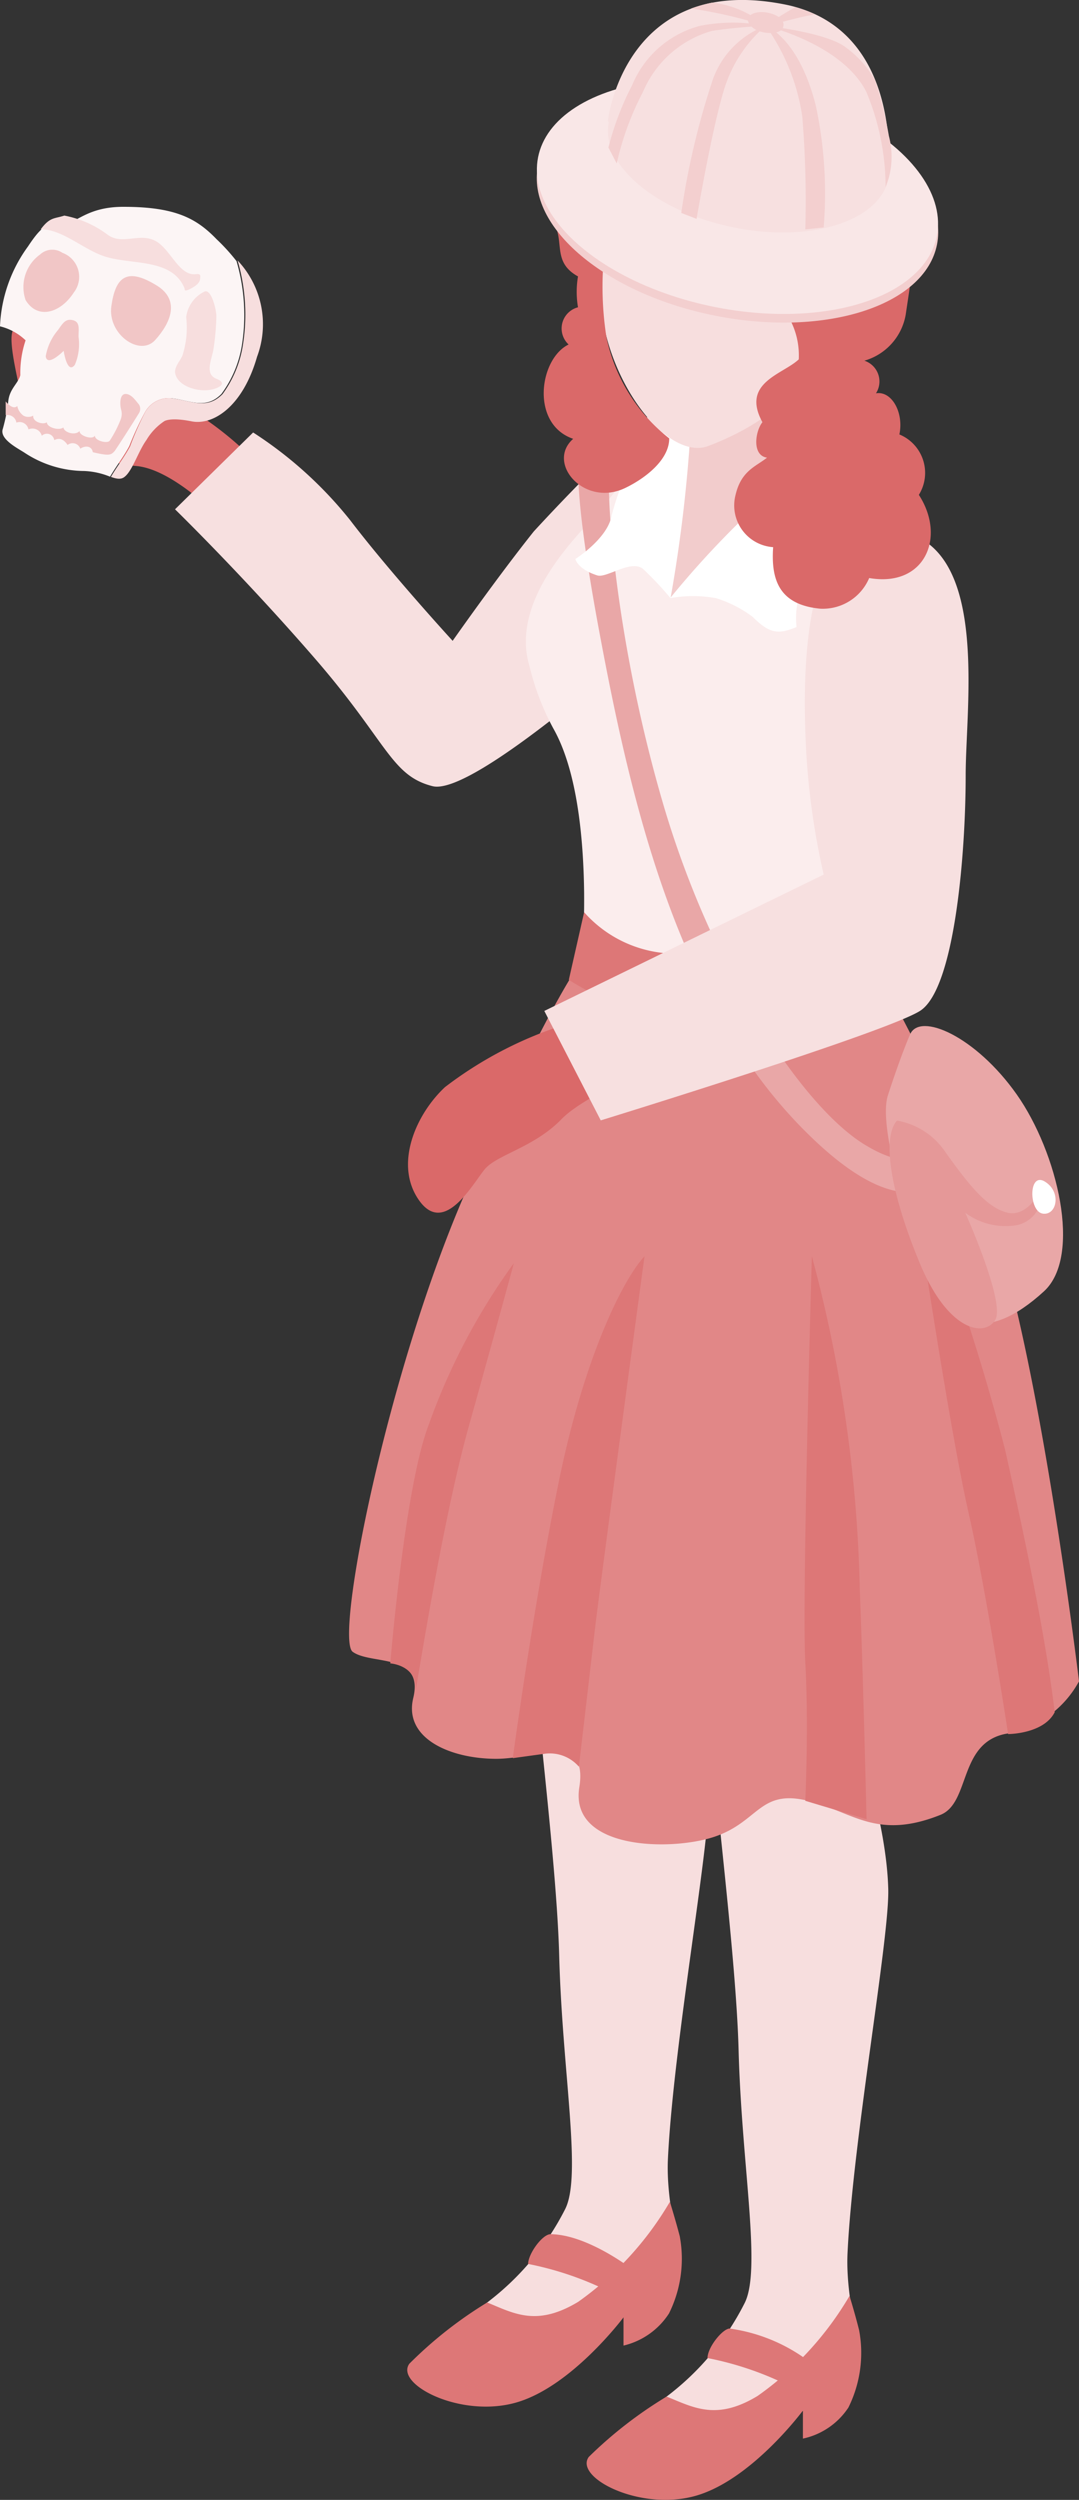 <svg xmlns="http://www.w3.org/2000/svg" viewBox="0 0 49.32 114.22"><rect x="0" y="0" width="49.32" height="114.22" fill="#333333" stroke="none"/><defs><style>.cls-1{fill:#f7dede;}.cls-2{fill:#d77;}.cls-3{fill:#da6969;}.cls-4{fill:#f7e0e0;}.cls-5{fill:#fbeded;}.cls-6{fill:#f2cccc;}.cls-7{fill:#e18787;}.cls-8{fill:#e9a7a7;}.cls-9{fill:#fff;}.cls-10{fill:#f3cfcf;}.cls-11{fill:#f9e7e7;}.cls-12{fill:#fcf5f5;}.cls-13{fill:#f1c6c6;}.cls-14{fill:#e59898;}</style></defs><g id="Layer_2" data-name="Layer 2"><g id="Layer_1-2" data-name="Layer 1"><path class="cls-1" d="M24.17,71.82c-.36.84,1.25,12.17,1.39,17.53s1.06,10.1.26,11.61a12.37,12.37,0,0,1-3.55,4.24c-2,1.7-4.4,2.74-3.27,3.66s4.71,2,8.3-1.89c2-2.12,3.2-2.07,3.63-4,.11-.51-.49-2.39-.4-4.33.25-5.22,1.94-14.49,1.87-16.67-.1-3-1.33-6.43-1.47-7.38S24.17,71.82,24.17,71.82Z"/><path class="cls-2" d="M22.27,105.2A18.94,18.94,0,0,0,18.71,108c-.67.94,2.35,2.5,4.89,1.77s4.9-3.89,4.9-3.89v1.29a3.41,3.41,0,0,0,2.08-1.47,5.61,5.61,0,0,0,.49-3.53c-.21-.8-.45-1.57-.45-1.57a14.69,14.69,0,0,1-4.19,4.57C24.54,106.31,23.51,105.71,22.27,105.2Z"/><path class="cls-2" d="M24.14,103.44a14.61,14.61,0,0,1,3.7,1.26l1.08-1s-2.07-1.62-3.78-1.62C24.75,102.13,24.14,103,24.14,103.44Z"/><path class="cls-1" d="M32.38,76.12C32,77,33.62,88.29,33.76,93.65s1.07,10.1.26,11.61a12.26,12.26,0,0,1-3.55,4.24c-2,1.7-4.4,2.74-3.27,3.66s4.72,2,8.3-1.89c2-2.12,3.21-2.07,3.63-4,.12-.51-.48-2.4-.39-4.33.25-5.22,1.94-14.49,1.86-16.67-.09-3-1.33-6.43-1.47-7.38S32.38,76.12,32.38,76.12Z"/><path class="cls-2" d="M30.47,109.5a19.26,19.26,0,0,0-3.56,2.76c-.67.94,2.35,2.5,4.9,1.77s4.89-3.89,4.89-3.89v1.28A3.32,3.32,0,0,0,38.78,110a5.62,5.62,0,0,0,.49-3.53c-.2-.8-.44-1.57-.44-1.57a14.65,14.65,0,0,1-4.2,4.57C32.75,110.61,31.71,110,30.47,109.5Z"/><path class="cls-2" d="M32.34,107.74A14.59,14.59,0,0,1,36.05,109l1.07-1a7.8,7.8,0,0,0-3.78-1.61C33,106.43,32.34,107.26,32.34,107.74Z"/><path class="cls-3" d="M12.93,22.55a15.21,15.21,0,0,0-4.26-3.86C6.49,17.61,6.06,16.16,5.49,16s.2,2.48.2,2.48-2.78-.37-3.34-1.23S1.72,15.34.89,15s0,2.51.14,3.46,3.19,2.67,5.18,2.83,4.63,3.19,4.63,3.19Z"/><path class="cls-4" d="M31.55,17.28a96.65,96.65,0,0,0-7.15,7c-1.73,2.17-3.71,5-3.71,5S17.83,26.16,16,23.76a18.48,18.48,0,0,0-4.43-4L8,23.27s3.17,3.09,6.44,6.87,3.44,5.3,5.33,5.78,9.84-6.73,9.84-6.73,5.17-2.38,4.93-4.27S31.55,17.28,31.55,17.28Z"/><path class="cls-5" d="M42,26.94c-.29-1.59-5.19-4.86-5.19-4.86L33.17,25c-.91.71-2.37,0-1.43-2.57a9.87,9.87,0,0,0-.15-3.16s-.38-.09-.92-.19c-.82.9-2.42,3.3-3.29,4.29s-4.1,4-3.18,7.06a11.76,11.76,0,0,0,1.09,2.85c1.08,1.9,1.38,4.95,1.41,7.51a42.68,42.68,0,0,1-.22,4.66s1.25,2.44,5,2.27a13.89,13.89,0,0,0,7.83-3.42s-1.37-6.65-.73-9.3C39.35,31.74,42.55,30.06,42,26.94Z"/><path class="cls-6" d="M31.3,19.59a16.57,16.57,0,0,1-.44,4.14,8.16,8.16,0,0,0-.21,3.6c.94-.52,1.72-1.54,2.82-2.12a20.16,20.16,0,0,0,3.34-2.84,19.89,19.89,0,0,1-.35-3c0-2,.19-5,.19-5Z"/><path class="cls-7" d="M39.89,44.05a74,74,0,0,1,5.17,11c2.37,6,4.26,21.77,4.26,21.77a4.72,4.72,0,0,1-3.24,2.38c-2.29.35-1.7,3.16-3.09,3.72-3,1.2-4.08-.21-6.18-.67s-2.16,1-4.15,1.67-6.64.6-6.18-2.26c.4-2.5-1.95-1.3-3.8-1.3-2.08,0-4.24-.92-3.79-2.78.5-2.07-1.94-1.5-2.77-2.11s1.57-12.77,5.16-21,5.2-10.41,5.2-10.41Z"/><path class="cls-2" d="M41.6,53.22s1.69,11.57,2.67,15.89c.82,3.61,1.81,10.12,1.81,10.12s1.62,0,2.13-1c-.43-3.6-1.46-8.38-2.27-12A100.18,100.18,0,0,0,41.6,53.22Z"/><path class="cls-2" d="M37.11,57.4s-.46,15.71-.3,18.56,0,6.32,0,6.32l2.8.84s-.16-6.65-.31-10.51A63.51,63.51,0,0,0,37.11,57.4Z"/><path class="cls-2" d="M29.46,57.4S27.4,72.64,27.18,74.55s-.72,6.17-.72,6.17a1.76,1.76,0,0,0-1.57-.59l-1.45.2s.92-6.86,2.11-12.67S28.53,58.39,29.46,57.4Z"/><path class="cls-2" d="M19,77.2c0,.22,1.17-7.53,2.42-12s2.07-7.49,2.07-7.49a29.2,29.2,0,0,0-3.88,7.35C18.5,67.89,17.84,76,17.84,76S19.05,76.08,19,77.2Z"/><path class="cls-8" d="M27.93,21.06c-.33.71.11,7.9,2.37,15.63s6.46,14,9.31,15.66c3.57,2.13,3.61-1.69,3.61-1.69a5,5,0,0,1,.91,1.62c-.7,1.91-2.67,4.06-7.32-.59C31.1,46,28.94,37.1,27.46,29.22c-1.3-6.86-1-8.16-1-8.16Z"/><path class="cls-2" d="M26,44.77a13.16,13.16,0,0,0,7.7,2c4-.44,5.59-2.49,5.59-2.49l-.46-2.61s-5.37,1.89-7.56,1.89a5.61,5.61,0,0,1-4.57-1.88Z"/><path class="cls-3" d="M25.65,46.87a17.93,17.93,0,0,0-5.31,2.8C19,50.92,18,53.22,19.16,54.85s2.45-.77,3-1.43,2.26-1,3.5-2.28,5.45-2.89,5.45-2.89l-3-2.33Z"/><path class="cls-4" d="M39.68,24.25c-2.61.34-3,5.32-2.87,9.11a33.71,33.71,0,0,0,.84,6.6L24.88,46.19l2.58,5s13-4,14.59-5S44.14,39,44.14,35.43,45.46,23.51,39.68,24.25Z"/><path class="cls-9" d="M31.59,19.23a67,67,0,0,1-.94,8.1A15.37,15.37,0,0,0,29.4,26c-.55-.46-1.67.43-2.1.29-.91-.29-1-.75-1-.75s1.49-.94,1.66-2A14,14,0,0,1,29.45,20C29.63,20.17,30.72,19.56,31.59,19.23Z"/><path class="cls-9" d="M38.56,18.84a7,7,0,0,1,1.2,1.89C40,22,38.09,24.29,37,26.19a3.71,3.71,0,0,0-.59,2.46c-.81.33-1.21.33-2-.46a5.46,5.46,0,0,0-1.68-.86,5.89,5.89,0,0,0-2.1,0,42.46,42.46,0,0,1,4-4.27C37.87,20.51,38.56,18.84,38.56,18.84Z"/><path class="cls-1" d="M35.93,8.19a5,5,0,0,0-8,2.26C26,15.11,30,21.26,32.37,20.38c1.31-.5,4-1.72,4.86-4.18C38.23,13.43,37.31,9.36,35.93,8.19Z"/><path class="cls-3" d="M42,22.61a1.9,1.9,0,0,0-.89-2.76c.21-1-.35-2-1.07-1.88a1,1,0,0,0-.53-1.49,2.66,2.66,0,0,0,1.89-2.11c.33-2.22.26-1.46,0-2.88-.17-1.24.44-2-.1-2.91a34,34,0,0,0-2.6-3.16C37.41,3.73,36.07,4.33,35.05,5c-.56-.66-1.15-1.81-2-1.49a3,3,0,0,1-2.18.28c-1-.25-1.71.73-2.18,1-.3.17-1.95,1.9-2.78,2.43a2.11,2.11,0,0,0-.63,2.9c.56.9-.07,1.84,1.14,2.51a4.19,4.19,0,0,0,0,1.41,1,1,0,0,0-.43,1.7c-1.35.66-1.75,3.64.21,4.31-1.26,1.11.52,3.15,2.39,2.24.91-.44,2-1.28,2-2.26a7.94,7.94,0,0,1-2.87-4.62,15,15,0,0,1,0-4.63,5.28,5.28,0,0,0,2.46-1c1.39-1.21,2.08-1.14,2.5-.32s.86,1.28,1.63,1.35a2.28,2.28,0,0,0,0,2.18c.25.48,1.09.7,1.44,1.06a3.5,3.5,0,0,1,.76,2.37c-.73.69-2.65,1.06-1.66,2.87-.33.41-.49,1.52.21,1.62-.51.41-1.18.59-1.44,1.71A1.91,1.91,0,0,0,35.34,25c-.11,1.55.32,2.63,2.14,2.81a2.3,2.3,0,0,0,2.25-1.4C42.27,26.85,43.26,24.55,42,22.61Z"/><path class="cls-10" d="M24.59,7.58c-.55,2.79,3.09,5.86,8.13,6.85s9.56-.47,10.11-3.26-3.08-5.86-8.12-6.85S25.14,4.78,24.59,7.58Z"/><ellipse class="cls-11" cx="33.71" cy="8.98" rx="5.15" ry="9.29" transform="translate(18.38 40.32) rotate(-78.85)"/><path class="cls-4" d="M27.8,5.43h0S28.62-1.32,36,.23c4.53,1,4.69,5.87,4.63,7.4a2.58,2.58,0,0,1,0,.48c-.39,2-3.57,3-7.1,2.28s-6.09-2.85-5.7-4.81C27.77,5.53,27.79,5.48,27.8,5.43Z"/><path class="cls-10" d="M35,1.18s1.52.53,2.3,3.69a19.25,19.25,0,0,1,.35,5.52l-.84.09a47.31,47.31,0,0,0-.14-5.17A9.54,9.54,0,0,0,35,1.18Z"/><path class="cls-10" d="M35,1.18s2.81.3,3.68,1A4.72,4.72,0,0,1,40,3.67a17.38,17.38,0,0,1,.63,2.54,3.71,3.71,0,0,1,0,1.9l-.15.44A11.32,11.32,0,0,0,39.6,4.2C38.49,2,35,1.18,35,1.18Z"/><path class="cls-10" d="M35,1.18a6.21,6.21,0,0,0-1.93,3C32.51,6.05,31.84,10,31.84,10l-.7-.27a35.28,35.28,0,0,1,1.41-6A4.07,4.07,0,0,1,35,1.18Z"/><path class="cls-10" d="M35,1.18a7.78,7.78,0,0,0-3,0,4.63,4.63,0,0,0-3.1,2.7,13.35,13.35,0,0,0-1.09,2.86l.38.73A13.28,13.28,0,0,1,29.39,4.2a4.86,4.86,0,0,1,3.16-2.79A23.89,23.89,0,0,1,35,1.18Z"/><path class="cls-10" d="M37.25.66c-.67.1-1.53.37-2.25.52A14.17,14.17,0,0,1,36.35.33,5.74,5.74,0,0,1,37.25.66Z"/><path class="cls-10" d="M32.55.12A4.56,4.56,0,0,1,35,1.18,21.62,21.62,0,0,0,31.59.39,6.75,6.75,0,0,1,32.55.12Z"/><path class="cls-10" d="M34.18.87c0,.25.28.53.73.61s.85,0,.9-.29-.27-.52-.72-.61S34.23.62,34.18.87Z"/><path class="cls-12" d="M1.28,11.26c.85-1.29,1-.93,1.61-1S4,9.44,5.66,9.45C8.05,9.45,9,10,9.9,10.93a8.92,8.92,0,0,1,.91,1,8.77,8.77,0,0,1,.25,3.82A5.1,5.1,0,0,1,10.12,18c-.69.7-1.36.33-2.17.21a1.25,1.25,0,0,0-1.31.6,14,14,0,0,0-.73,1.57c-.26.49-.6.92-.88,1.4a3.49,3.49,0,0,0-1.18-.26,5,5,0,0,1-2.72-.83c-.32-.21-1.17-.63-1-1.1a8.07,8.07,0,0,0,.25-1.27c.06-.56.46-.81.55-1.18a4.65,4.65,0,0,1,.24-1.59A2.57,2.57,0,0,0,0,14.91,6.64,6.64,0,0,1,1.28,11.26Z"/><path class="cls-1" d="M6.64,18.82A1.25,1.25,0,0,1,8,18.22c.81.12,1.48.49,2.17-.21a5.1,5.1,0,0,0,.94-2.29,8.77,8.77,0,0,0-.25-3.82,4.24,4.24,0,0,1,.89,4.4c-.65,2.27-2,3.15-3,2.95s-1.25,0-1.25,0a2.67,2.67,0,0,0-.81.86c-.37.51-.64,1.41-1,1.68-.16.13-.37.09-.62,0,.28-.48.62-.91.88-1.4A14,14,0,0,1,6.64,18.82Z"/><path class="cls-13" d="M7.09,13c1.2.68.7,1.77,0,2.54s-2.18-.27-2-1.55S5.75,12.2,7.09,13Z"/><path class="cls-13" d="M2.85,11.55a1.17,1.17,0,0,1,.52,1.82c-.6.93-1.65,1.25-2.2.34a1.83,1.83,0,0,1,.66-2.08A.82.82,0,0,1,2.85,11.55Z"/><path class="cls-13" d="M3.37,14.64c.29.1.22.39.22.75a2.38,2.38,0,0,1-.17,1.28c-.35.46-.51-.64-.51-.64s-.75.76-.82.25a2.5,2.5,0,0,1,.56-1.2C2.88,14.76,3,14.53,3.37,14.64Z"/><path class="cls-13" d="M6.35,18.88a.37.37,0,0,0,0-.4C6.19,18.29,6,18,5.74,18s-.27.43-.21.69a.73.73,0,0,1,0,.44,5.27,5.27,0,0,1-.51,1c-.11.16-.71,0-.68-.23-.1.22-.74,0-.7-.21-.2.23-.72.07-.74-.16-.21.16-.76,0-.76-.24-.14.13-.66,0-.62-.3a.46.46,0,0,1-.45,0,.71.71,0,0,1-.28-.44c-.21.21-.53-.21-.53-.21v.63a.41.41,0,0,1,.49.34.41.41,0,0,1,.55.31.44.44,0,0,1,.61.29.34.34,0,0,1,.57.2c.27-.14.46,0,.61.22a.37.37,0,0,1,.58.17c.24-.16.53-.12.57.16.78.19.84.12,1-.05C5.7,19.93,6.35,18.88,6.35,18.88Z"/><path class="cls-1" d="M2.94,9.85a4.78,4.78,0,0,1,2,.89c.66.46,1.43-.11,2.15.26S8.19,12.67,9,12.52c.18,0,.17.07.14.26s-.29.35-.51.45-.18,0-.2-.07c-.57-1.35-2.36-1.06-3.57-1.42-1-.29-2-1.28-3-1.26C2.29,9.9,2.5,10,2.94,9.85Z"/><path class="cls-1" d="M8.34,16.24a4.16,4.16,0,0,0,.17-1.75,1.51,1.51,0,0,1,.84-1.17c.32-.12.54.85.54,1.12A11.17,11.17,0,0,1,9.75,16c-.1.5-.39,1.1.15,1.31s.07.44-.28.5C9,17.92,8.06,17.62,8,17,8,16.72,8.24,16.48,8.34,16.24Z"/><path class="cls-8" d="M40.6,50s.55-1.71,1-2.74,3,.09,4.87,2.74,3,7.39,1.25,9c-2.61,2.39-4.6,1.87-5.67-1.53S40.2,51.11,40.6,50Z"/><path class="cls-14" d="M41,51.2a3.35,3.35,0,0,1,2.24,1.48c1,1.38,1.84,2.5,2.82,2.73s1.65-1.24,1.65-1.24.06,1.47-1.19,1.8a3.08,3.08,0,0,1-2.4-.56s1.85,4.11,1.37,4.9-2.14.55-3.45-2.6S40.29,52,41,51.2Z"/><path class="cls-9" d="M47.78,54c.75.48.52,1.55-.12,1.45S47,53.49,47.78,54Z"/></g></g></svg>